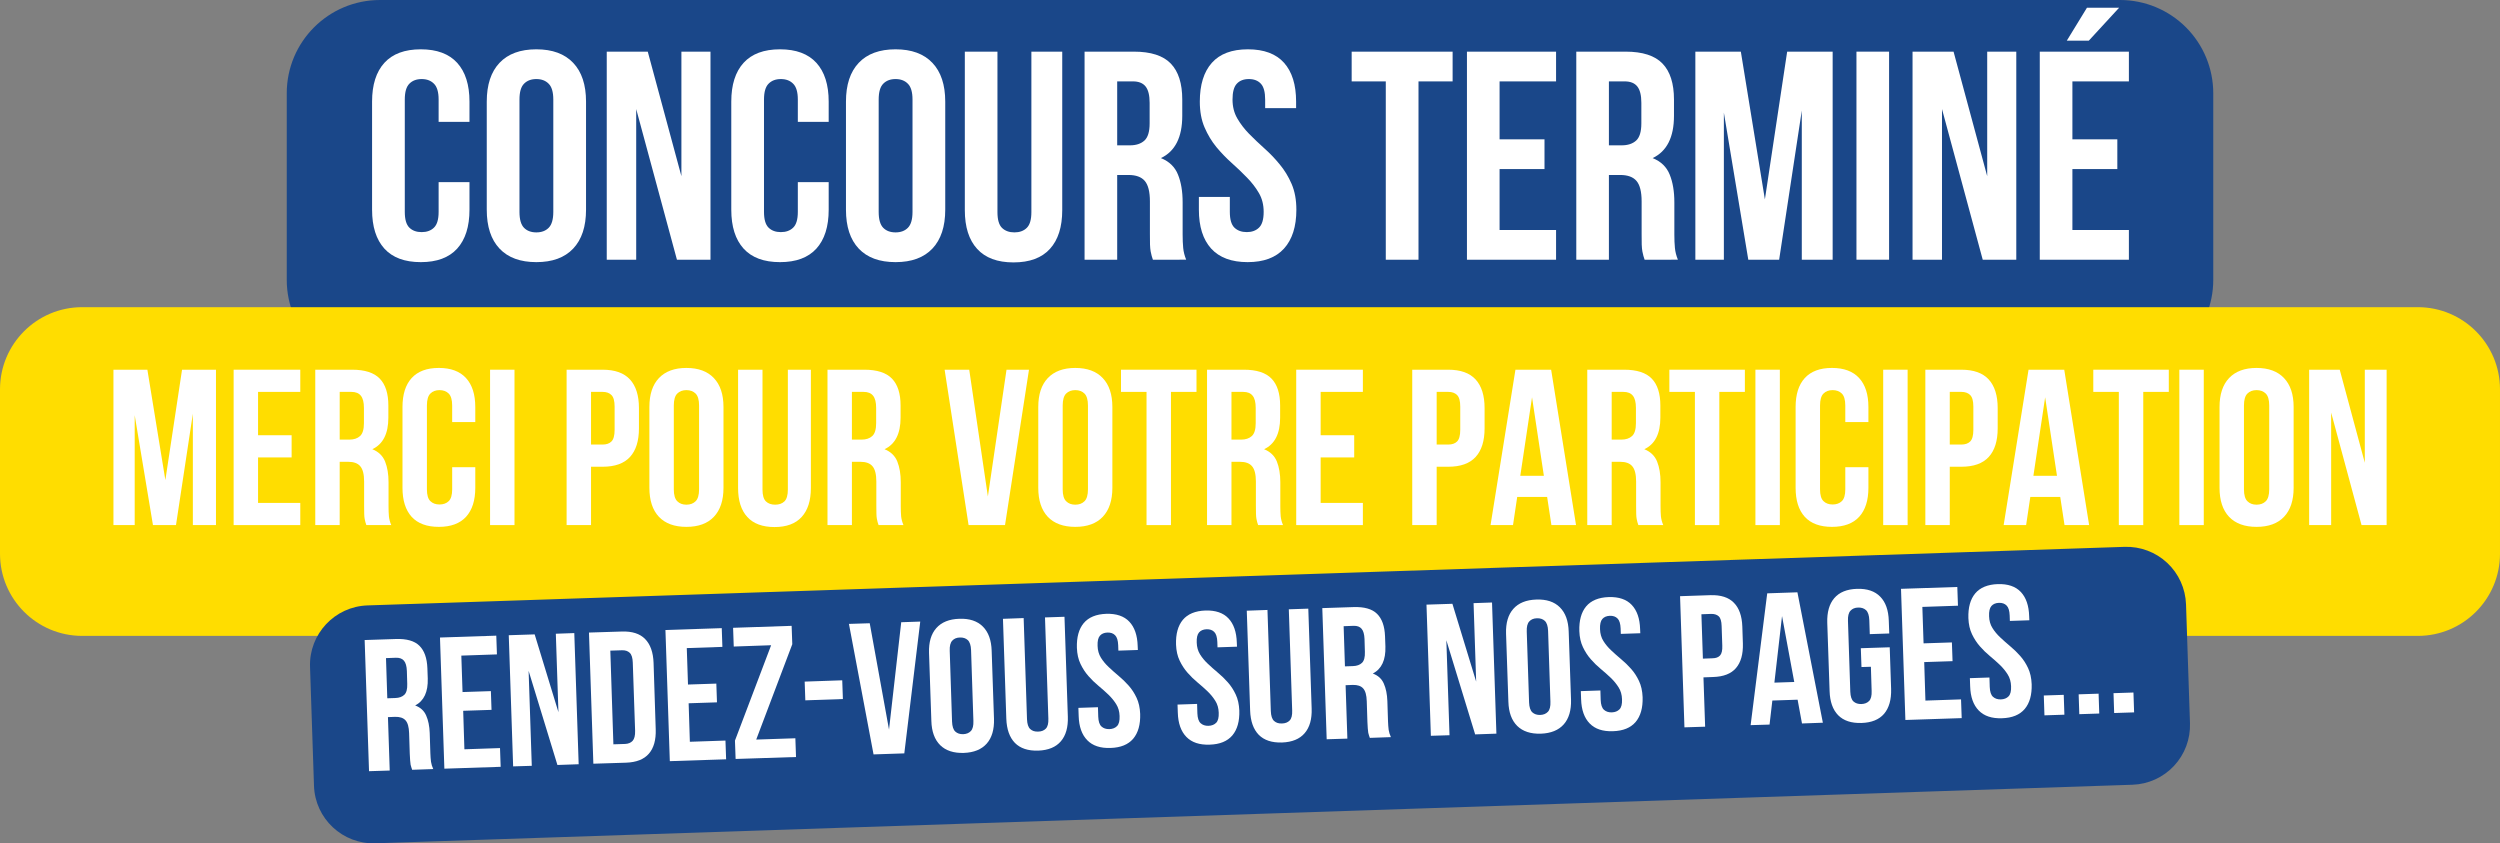 <?xml version="1.0" encoding="UTF-8" standalone="no"?>
<svg
   width="558.74"
   zoomAndPan="magnify"
   viewBox="0 0 419.055 141.361"
   height="188.482"
   preserveAspectRatio="xMidYMid"
   version="1.0"
   id="svg351"
   sodipodi:docname="SXM Festival 2025 - The End. - seb.svg"
   xml:space="preserve"
   xmlns:inkscape="http://www.inkscape.org/namespaces/inkscape"
   xmlns:sodipodi="http://sodipodi.sourceforge.net/DTD/sodipodi-0.dtd"
   xmlns="http://www.w3.org/2000/svg"
   xmlns:svg="http://www.w3.org/2000/svg"><rect x="0" y="0" width="419.055" height="141.361" fill="#808080" stroke="none"/><sodipodi:namedview
     id="namedview351"
     pagecolor="#ffffff"
     bordercolor="#666666"
     borderopacity="1.0"
     inkscape:showpageshadow="2"
     inkscape:pageopacity="0.0"
     inkscape:pagecheckerboard="0"
     inkscape:deskcolor="#d1d1d1" /><defs
     id="defs9" /><g
     id="g362"
     transform="translate(-78.75,450)"><path
       fill="#1a4789"
       d="m 142.453,-450 h 291.652 c 4.148,0 8.125,1.645 11.059,4.578 2.93,2.934 4.578,6.91 4.578,11.055 v 31.273 c 0,4.148 -1.648,8.125 -4.578,11.055 -2.934,2.934 -6.91,4.582 -11.059,4.582 H 142.453 c -8.637,0 -15.637,-7 -15.637,-15.637 v -31.273 c 0,-8.633 7,-15.633 15.637,-15.633 z m 0,0"
       fill-opacity="1"
       fill-rule="nonzero"
       id="path129-8" /><g
       fill="#ffffff"
       fill-opacity="1"
       id="g132-4"
       transform="translate(-223.812,-665.902)"><g
         transform="translate(363.382,259.434)"
         id="g131-82"><g
           id="g130-3"><path
             d="m 17.875,-13 v 4.625 c 0,2.824 -0.688,4.996 -2.062,6.516 -1.375,1.512 -3.406,2.266 -6.094,2.266 -2.699,0 -4.734,-0.754 -6.109,-2.266 -1.375,-1.52 -2.062,-3.691 -2.062,-6.516 V -26.5 c 0,-2.82 0.688,-4.988 2.062,-6.5 1.375,-1.508 3.41,-2.266 6.109,-2.266 2.688,0 4.719,0.758 6.094,2.266 1.375,1.512 2.062,3.68 2.062,6.5 v 3.391 h -5.172 v -3.734 c 0,-1.258 -0.262,-2.145 -0.781,-2.656 -0.512,-0.52 -1.199,-0.781 -2.062,-0.781 -0.867,0 -1.555,0.262 -2.062,0.781 -0.512,0.512 -0.766,1.398 -0.766,2.656 v 18.828 c 0,1.262 0.254,2.141 0.766,2.641 0.508,0.5 1.195,0.75 2.062,0.75 0.863,0 1.551,-0.25 2.062,-0.75 0.52,-0.5 0.781,-1.379 0.781,-2.641 V -13 Z m 0,0"
             id="path130-6" /></g></g></g><g
       fill="#ffffff"
       fill-opacity="1"
       id="g135-8"
       transform="translate(-223.812,-665.902)"><g
         transform="translate(382.606,259.434)"
         id="g134-1"><g
           id="g133-8"><path
             d="m 7.031,-8.016 c 0,1.262 0.254,2.152 0.766,2.672 0.508,0.512 1.195,0.766 2.062,0.766 0.863,0 1.551,-0.254 2.062,-0.766 0.52,-0.52 0.781,-1.41 0.781,-2.672 V -26.844 c 0,-1.258 -0.262,-2.145 -0.781,-2.656 -0.512,-0.52 -1.199,-0.781 -2.062,-0.781 -0.867,0 -1.555,0.262 -2.062,0.781 -0.512,0.512 -0.766,1.398 -0.766,2.656 z M 1.547,-26.5 c 0,-2.82 0.711,-4.988 2.141,-6.5 1.426,-1.508 3.484,-2.266 6.172,-2.266 2.688,0 4.742,0.758 6.172,2.266 1.438,1.512 2.156,3.68 2.156,6.5 v 18.125 c 0,2.824 -0.719,4.996 -2.156,6.516 -1.43,1.512 -3.484,2.266 -6.172,2.266 -2.688,0 -4.746,-0.754 -6.172,-2.266 C 2.258,-3.379 1.547,-5.551 1.547,-8.375 Z m 0,0"
             id="path132-4" /></g></g></g><g
       fill="#ffffff"
       fill-opacity="1"
       id="g138-5"
       transform="translate(-223.812,-665.902)"><g
         transform="translate(402.328,259.434)"
         id="g137-9"><g
           id="g136-2"><path
             d="M 6.875,-25.25 V 0 H 1.938 v -34.875 h 6.875 L 14.453,-14 v -20.875 h 4.875 V 0 h -5.625 z m 0,0"
             id="path135-4" /></g></g></g><g
       fill="#ffffff"
       fill-opacity="1"
       id="g141-9"
       transform="translate(-223.812,-665.902)"><g
         transform="translate(423.593,259.434)"
         id="g140-7"><g
           id="g139-5"><path
             d="m 17.875,-13 v 4.625 c 0,2.824 -0.688,4.996 -2.062,6.516 -1.375,1.512 -3.406,2.266 -6.094,2.266 -2.699,0 -4.734,-0.754 -6.109,-2.266 -1.375,-1.52 -2.062,-3.691 -2.062,-6.516 V -26.5 c 0,-2.82 0.688,-4.988 2.062,-6.5 1.375,-1.508 3.41,-2.266 6.109,-2.266 2.688,0 4.719,0.758 6.094,2.266 1.375,1.512 2.062,3.68 2.062,6.5 v 3.391 h -5.172 v -3.734 c 0,-1.258 -0.262,-2.145 -0.781,-2.656 -0.512,-0.52 -1.199,-0.781 -2.062,-0.781 -0.867,0 -1.555,0.262 -2.062,0.781 -0.512,0.512 -0.766,1.398 -0.766,2.656 v 18.828 c 0,1.262 0.254,2.141 0.766,2.641 0.508,0.5 1.195,0.75 2.062,0.75 0.863,0 1.551,-0.25 2.062,-0.75 0.52,-0.5 0.781,-1.379 0.781,-2.641 V -13 Z m 0,0"
             id="path138-0" /></g></g></g><g
       fill="#ffffff"
       fill-opacity="1"
       id="g144-0"
       transform="translate(-223.812,-665.902)"><g
         transform="translate(442.817,259.434)"
         id="g143-6"><g
           id="g142-8"><path
             d="m 7.031,-8.016 c 0,1.262 0.254,2.152 0.766,2.672 0.508,0.512 1.195,0.766 2.062,0.766 0.863,0 1.551,-0.254 2.062,-0.766 0.52,-0.52 0.781,-1.41 0.781,-2.672 V -26.844 c 0,-1.258 -0.262,-2.145 -0.781,-2.656 -0.512,-0.52 -1.199,-0.781 -2.062,-0.781 -0.867,0 -1.555,0.262 -2.062,0.781 -0.512,0.512 -0.766,1.398 -0.766,2.656 z M 1.547,-26.5 c 0,-2.82 0.711,-4.988 2.141,-6.5 1.426,-1.508 3.484,-2.266 6.172,-2.266 2.688,0 4.742,0.758 6.172,2.266 1.438,1.512 2.156,3.68 2.156,6.5 v 18.125 c 0,2.824 -0.719,4.996 -2.156,6.516 -1.43,1.512 -3.484,2.266 -6.172,2.266 -2.688,0 -4.746,-0.754 -6.172,-2.266 C 2.258,-3.379 1.547,-5.551 1.547,-8.375 Z m 0,0"
             id="path141-0" /></g></g></g><g
       fill="#ffffff"
       fill-opacity="1"
       id="g147-6"
       transform="translate(-223.812,-665.902)"><g
         transform="translate(462.538,259.434)"
         id="g146-5"><g
           id="g145-1"><path
             d="m 7.219,-34.875 v 26.906 c 0,1.262 0.254,2.141 0.766,2.641 0.52,0.5 1.211,0.75 2.078,0.75 0.863,0 1.551,-0.25 2.062,-0.75 0.52,-0.5 0.781,-1.379 0.781,-2.641 V -34.875 h 5.172 v 26.562 c 0,2.824 -0.688,4.992 -2.062,6.5 -1.375,1.512 -3.414,2.266 -6.109,2.266 -2.688,0 -4.719,-0.754 -6.094,-2.266 C 2.438,-3.32 1.75,-5.488 1.75,-8.312 V -34.875 Z m 0,0"
             id="path144-8" /></g></g></g><g
       fill="#ffffff"
       fill-opacity="1"
       id="g150-78"
       transform="translate(-223.812,-665.902)"><g
         transform="translate(482.359,259.434)"
         id="g149-3"><g
           id="g148-8"><path
             d="M 13.453,0 C 13.379,-0.227 13.312,-0.441 13.25,-0.641 13.188,-0.848 13.129,-1.098 13.078,-1.391 13.023,-1.691 12.988,-2.07 12.969,-2.531 12.957,-3 12.953,-3.582 12.953,-4.281 v -5.484 c 0,-1.625 -0.289,-2.77 -0.859,-3.438 -0.562,-0.664 -1.477,-1 -2.734,-1 H 7.469 V 0 H 2 v -34.875 h 8.266 c 2.852,0 4.914,0.668 6.188,2 1.281,1.324 1.922,3.336 1.922,6.031 v 2.734 c 0,3.586 -1.195,5.945 -3.578,7.078 1.395,0.562 2.348,1.484 2.859,2.766 0.52,1.273 0.781,2.824 0.781,4.656 v 5.375 c 0,0.867 0.031,1.621 0.094,2.266 0.062,0.648 0.227,1.305 0.5,1.969 z M 7.469,-29.891 v 10.719 h 2.141 c 1.031,0 1.836,-0.266 2.422,-0.797 0.582,-0.531 0.875,-1.492 0.875,-2.891 v -3.438 c 0,-1.258 -0.227,-2.172 -0.672,-2.734 -0.449,-0.57 -1.156,-0.859 -2.125,-0.859 z m 0,0"
             id="path147-9" /></g></g></g><g
       fill="#ffffff"
       fill-opacity="1"
       id="g153-9"
       transform="translate(-223.812,-665.902)"><g
         transform="translate(502.38,259.434)"
         id="g152-2"><g
           id="g151-52"><path
             d="m 1.297,-26.5 c 0,-2.82 0.672,-4.988 2.016,-6.5 1.344,-1.508 3.359,-2.266 6.047,-2.266 2.695,0 4.719,0.758 6.062,2.266 1.344,1.512 2.016,3.68 2.016,6.5 v 1.094 H 12.25 v -1.438 c 0,-1.258 -0.242,-2.145 -0.719,-2.656 -0.48,-0.52 -1.152,-0.781 -2.016,-0.781 -0.867,0 -1.539,0.262 -2.016,0.781 -0.48,0.512 -0.719,1.398 -0.719,2.656 0,1.188 0.266,2.242 0.797,3.156 0.531,0.918 1.191,1.781 1.984,2.594 0.801,0.812 1.656,1.625 2.562,2.438 0.914,0.812 1.77,1.703 2.562,2.672 0.801,0.961 1.469,2.055 2,3.281 0.531,1.23 0.797,2.672 0.797,4.328 0,2.824 -0.695,4.996 -2.078,6.516 C 14.031,-0.348 12,0.406 9.312,0.406 c -2.688,0 -4.727,-0.754 -6.109,-2.266 -1.375,-1.52 -2.062,-3.691 -2.062,-6.516 v -2.141 h 5.188 v 2.5 c 0,1.262 0.254,2.141 0.766,2.641 0.52,0.5 1.211,0.75 2.078,0.75 0.852,0 1.535,-0.25 2.047,-0.75 C 11.738,-5.875 12,-6.754 12,-8.016 c 0,-1.195 -0.266,-2.25 -0.797,-3.156 -0.531,-0.914 -1.199,-1.781 -2,-2.594 -0.793,-0.82 -1.648,-1.641 -2.562,-2.453 -0.906,-0.812 -1.762,-1.695 -2.562,-2.656 C 3.285,-19.844 2.625,-20.941 2.094,-22.172 1.562,-23.398 1.297,-24.844 1.297,-26.5 Z m 0,0"
             id="path150-1" /></g></g></g><g
       fill="#ffffff"
       fill-opacity="1"
       id="g159-9"
       transform="translate(-223.812,-665.902)"><g
         transform="translate(528.725,259.434)"
         id="g158-8"><g
           id="g157-2"><path
             d="m 0.406,-34.875 h 16.922 v 4.984 h -5.719 V 0 H 6.125 V -29.891 H 0.406 Z m 0,0"
             id="path156-7" /></g></g></g><g
       fill="#ffffff"
       fill-opacity="1"
       id="g162-51"
       transform="translate(-223.812,-665.902)"><g
         transform="translate(546.455,259.434)"
         id="g161-0"><g
           id="g160-2"><path
             d="M 7.469,-20.172 H 15 V -15.188 H 7.469 V -4.984 H 16.938 V 0 H 2 v -34.875 h 14.938 v 4.984 H 7.469 Z m 0,0"
             id="path159-1" /></g></g></g><g
       fill="#ffffff"
       fill-opacity="1"
       id="g165-9"
       transform="translate(-223.812,-665.902)"><g
         transform="translate(564.782,259.434)"
         id="g164-46"><g
           id="g163-0"><path
             d="M 13.453,0 C 13.379,-0.227 13.312,-0.441 13.25,-0.641 13.188,-0.848 13.129,-1.098 13.078,-1.391 13.023,-1.691 12.988,-2.07 12.969,-2.531 12.957,-3 12.953,-3.582 12.953,-4.281 v -5.484 c 0,-1.625 -0.289,-2.77 -0.859,-3.438 -0.562,-0.664 -1.477,-1 -2.734,-1 H 7.469 V 0 H 2 v -34.875 h 8.266 c 2.852,0 4.914,0.668 6.188,2 1.281,1.324 1.922,3.336 1.922,6.031 v 2.734 c 0,3.586 -1.195,5.945 -3.578,7.078 1.395,0.562 2.348,1.484 2.859,2.766 0.52,1.273 0.781,2.824 0.781,4.656 v 5.375 c 0,0.867 0.031,1.621 0.094,2.266 0.062,0.648 0.227,1.305 0.5,1.969 z M 7.469,-29.891 v 10.719 h 2.141 c 1.031,0 1.836,-0.266 2.422,-0.797 0.582,-0.531 0.875,-1.492 0.875,-2.891 v -3.438 c 0,-1.258 -0.227,-2.172 -0.672,-2.734 -0.449,-0.57 -1.156,-0.859 -2.125,-0.859 z m 0,0"
             id="path162-0" /></g></g></g><g
       fill="#ffffff"
       fill-opacity="1"
       id="g168-0"
       transform="translate(-223.812,-665.902)"><g
         transform="translate(584.802,259.434)"
         id="g167-2"><g
           id="g166-4"><path
             d="M 13.594,-10.109 17.328,-34.875 h 7.625 V 0 H 19.781 V -25 L 15.984,0 H 10.812 L 6.719,-24.656 V 0 H 1.938 v -34.875 h 7.625 z m 0,0"
             id="path165-4" /></g></g></g><g
       fill="#ffffff"
       fill-opacity="1"
       id="g171-3"
       transform="translate(-223.812,-665.902)"><g
         transform="translate(611.745,259.434)"
         id="g170-3"><g
           id="g169-6"><path
             d="M 2,-34.875 H 7.469 V 0 H 2 Z m 0,0"
             id="path168-5" /></g></g></g><g
       fill="#ffffff"
       fill-opacity="1"
       id="g174-5"
       transform="translate(-223.812,-665.902)"><g
         transform="translate(621.208,259.434)"
         id="g173-1"><g
           id="g172-9"><path
             d="M 6.875,-25.25 V 0 H 1.938 v -34.875 h 6.875 L 14.453,-14 v -20.875 h 4.875 V 0 h -5.625 z m 0,0"
             id="path171-7" /></g></g></g><g
       fill="#ffffff"
       fill-opacity="1"
       id="g177-23"
       transform="translate(-223.812,-665.902)"><g
         transform="translate(642.473,259.434)"
         id="g176-18"><g
           id="g175-8"><path
             d="M 7.469,-20.172 H 15 V -15.188 H 7.469 V -4.984 H 16.938 V 0 H 2 v -34.875 h 14.938 v 4.984 H 7.469 Z m 7.828,-22.062 -5.078,5.516 h -3.688 l 3.375,-5.516 z m 0,0"
             id="path174-1" /></g></g></g><path
       fill="#ffdd00"
       d="m 92.527,-398.512 h 391.504 c 7.605,0 13.773,6.168 13.773,13.777 v 27.551 c 0,7.605 -6.168,13.773 -13.773,13.773 H 92.527 c -7.609,0 -13.777,-6.168 -13.777,-13.773 v -27.551 c 0,-7.609 6.168,-13.777 13.777,-13.777 z m 0,0"
       fill-opacity="1"
       fill-rule="nonzero"
       id="path177-4" /><g
       fill="#ffffff"
       fill-opacity="1"
       id="g180-5"
       transform="translate(-223.812,-665.902)"><g
         transform="translate(320.124,303.919)"
         id="g179-33"><g
           id="g178-8"><path
             d="m 10.156,-7.547 2.797,-18.5 h 5.688 V 0 h -3.875 V -18.672 L 11.938,0 H 8.078 l -3.062,-18.422 V 0 h -3.562 v -26.047 h 5.688 z m 0,0"
             id="path178-3" /></g></g></g><g
       fill="#ffffff"
       fill-opacity="1"
       id="g183-9"
       transform="translate(-223.812,-665.902)"><g
         transform="translate(340.24,303.919)"
         id="g182-1"><g
           id="g181-2"><path
             d="m 5.578,-15.062 h 5.625 v 3.719 h -5.625 v 7.625 H 12.656 V 0 H 1.484 V -26.047 H 12.656 v 3.719 H 5.578 Z m 0,0"
             id="path180-7" /></g></g></g><g
       fill="#ffffff"
       fill-opacity="1"
       id="g186-1"
       transform="translate(-223.812,-665.902)"><g
         transform="translate(353.924,303.919)"
         id="g185-8"><g
           id="g184-6"><path
             d="M 10.047,0 C 9.992,-0.176 9.941,-0.336 9.891,-0.484 9.848,-0.629 9.805,-0.812 9.766,-1.031 9.723,-1.258 9.695,-1.547 9.688,-1.891 9.676,-2.242 9.672,-2.68 9.672,-3.203 v -4.094 c 0,-1.207 -0.215,-2.062 -0.641,-2.562 -0.418,-0.5 -1.094,-0.75 -2.031,-0.75 H 5.578 V 0 H 1.484 V -26.047 H 7.656 c 2.133,0 3.68,0.5 4.641,1.5 0.957,0.992 1.438,2.492 1.438,4.5 V -18 c 0,2.68 -0.898,4.438 -2.688,5.281 1.039,0.418 1.754,1.105 2.141,2.062 0.383,0.961 0.578,2.117 0.578,3.469 v 4.031 c 0,0.648 0.02,1.211 0.062,1.688 C 13.879,-0.988 14.008,-0.5 14.219,0 Z m -4.469,-22.328 v 8 H 7.188 c 0.758,0 1.359,-0.195 1.797,-0.594 0.438,-0.395 0.656,-1.113 0.656,-2.156 v -2.562 c 0,-0.945 -0.172,-1.629 -0.516,-2.047 -0.336,-0.426 -0.859,-0.641 -1.578,-0.641 z m 0,0"
             id="path183-8" /></g></g></g><g
       fill="#ffffff"
       fill-opacity="1"
       id="g189-4"
       transform="translate(-223.812,-665.902)"><g
         transform="translate(368.872,303.919)"
         id="g188-1"><g
           id="g187-0"><path
             d="M 13.359,-9.703 V -6.25 c 0,2.105 -0.516,3.727 -1.547,4.859 -1.031,1.125 -2.555,1.688 -4.562,1.688 -2.012,0 -3.531,-0.562 -4.562,-1.688 C 1.664,-2.523 1.156,-4.145 1.156,-6.25 v -13.547 c 0,-2.102 0.508,-3.719 1.531,-4.844 1.031,-1.133 2.551,-1.703 4.562,-1.703 2.008,0 3.531,0.57 4.562,1.703 1.031,1.125 1.547,2.742 1.547,4.844 v 2.531 h -3.875 v -2.781 c 0,-0.945 -0.195,-1.613 -0.578,-2 C 8.52,-22.43 8.004,-22.625 7.359,-22.625 c -0.637,0 -1.148,0.195 -1.531,0.578 -0.387,0.387 -0.578,1.055 -0.578,2 v 14.062 c 0,0.938 0.191,1.594 0.578,1.969 0.383,0.375 0.895,0.562 1.531,0.562 0.645,0 1.16,-0.188 1.547,-0.562 0.383,-0.375 0.578,-1.031 0.578,-1.969 v -3.719 z m 0,0"
             id="path186-6" /></g></g></g><g
       fill="#ffffff"
       fill-opacity="1"
       id="g192-5"
       transform="translate(-223.812,-665.902)"><g
         transform="translate(383.225,303.919)"
         id="g191-7"><g
           id="g190-3"><path
             d="m 1.484,-26.047 h 4.094 V 0 h -4.094 z m 0,0"
             id="path189-9" /></g></g></g><g
       fill="#ffffff"
       fill-opacity="1"
       id="g198-3"
       transform="translate(-223.812,-665.902)"><g
         transform="translate(396.054,303.919)"
         id="g197-11"><g
           id="g196-8"><path
             d="m 7.516,-26.047 c 2.062,0 3.594,0.547 4.594,1.641 1,1.094 1.5,2.695 1.5,4.797 v 3.391 c 0,2.105 -0.5,3.703 -1.5,4.797 -1,1.094 -2.531,1.641 -4.594,1.641 h -1.938 V 0 h -4.094 v -26.047 z m -1.938,3.719 V -13.5 h 1.938 c 0.645,0 1.141,-0.172 1.484,-0.516 0.352,-0.352 0.531,-1 0.531,-1.938 v -3.906 c 0,-0.945 -0.18,-1.594 -0.531,-1.938 -0.344,-0.352 -0.84,-0.531 -1.484,-0.531 z m 0,0"
             id="path195-2" /></g></g></g><g
       fill="#ffffff"
       fill-opacity="1"
       id="g201-9"
       transform="translate(-223.812,-665.902)"><g
         transform="translate(410.258,303.919)"
         id="g200-9"><g
           id="g199-6"><path
             d="m 5.25,-5.984 c 0,0.938 0.191,1.602 0.578,1.984 0.383,0.387 0.895,0.578 1.531,0.578 0.645,0 1.16,-0.191 1.547,-0.578 0.383,-0.383 0.578,-1.047 0.578,-1.984 v -14.062 c 0,-0.945 -0.195,-1.613 -0.578,-2 C 8.52,-22.43 8.004,-22.625 7.359,-22.625 c -0.637,0 -1.148,0.195 -1.531,0.578 -0.387,0.387 -0.578,1.055 -0.578,2 z m -4.094,-13.812 c 0,-2.102 0.531,-3.719 1.594,-4.844 1.07,-1.133 2.609,-1.703 4.609,-1.703 2.008,0 3.547,0.57 4.609,1.703 1.07,1.125 1.609,2.742 1.609,4.844 V -6.25 c 0,2.105 -0.539,3.727 -1.609,4.859 -1.062,1.125 -2.602,1.688 -4.609,1.688 -2,0 -3.539,-0.562 -4.609,-1.688 C 1.688,-2.523 1.156,-4.145 1.156,-6.25 Z m 0,0"
             id="path198-2" /></g></g></g><g
       fill="#ffffff"
       fill-opacity="1"
       id="g204-6"
       transform="translate(-223.812,-665.902)"><g
         transform="translate(424.983,303.919)"
         id="g203-5"><g
           id="g202-3"><path
             d="m 5.391,-26.047 v 20.094 c 0,0.949 0.191,1.609 0.578,1.984 0.383,0.367 0.898,0.547 1.547,0.547 0.645,0 1.16,-0.18 1.547,-0.547 0.383,-0.375 0.578,-1.035 0.578,-1.984 v -20.094 H 13.5 V -6.219 c 0,2.117 -0.516,3.734 -1.547,4.859 -1.023,1.125 -2.539,1.688 -4.547,1.688 -2.012,0 -3.531,-0.562 -4.562,-1.688 -1.031,-1.125 -1.547,-2.742 -1.547,-4.859 v -19.828 z m 0,0"
             id="path201-8" /></g></g></g><g
       fill="#ffffff"
       fill-opacity="1"
       id="g207-1"
       transform="translate(-223.812,-665.902)"><g
         transform="translate(439.783,303.919)"
         id="g206-5"><g
           id="g205-7"><path
             d="M 10.047,0 C 9.992,-0.176 9.941,-0.336 9.891,-0.484 9.848,-0.629 9.805,-0.812 9.766,-1.031 9.723,-1.258 9.695,-1.547 9.688,-1.891 9.676,-2.242 9.672,-2.68 9.672,-3.203 v -4.094 c 0,-1.207 -0.215,-2.062 -0.641,-2.562 -0.418,-0.5 -1.094,-0.75 -2.031,-0.75 H 5.578 V 0 H 1.484 V -26.047 H 7.656 c 2.133,0 3.68,0.5 4.641,1.5 0.957,0.992 1.438,2.492 1.438,4.5 V -18 c 0,2.68 -0.898,4.438 -2.688,5.281 1.039,0.418 1.754,1.105 2.141,2.062 0.383,0.961 0.578,2.117 0.578,3.469 v 4.031 c 0,0.648 0.02,1.211 0.062,1.688 C 13.879,-0.988 14.008,-0.5 14.219,0 Z m -4.469,-22.328 v 8 H 7.188 c 0.758,0 1.359,-0.195 1.797,-0.594 0.438,-0.395 0.656,-1.113 0.656,-2.156 v -2.562 c 0,-0.945 -0.172,-1.629 -0.516,-2.047 -0.336,-0.426 -0.859,-0.641 -1.578,-0.641 z m 0,0"
             id="path204-6" /></g></g></g><g
       fill="#ffffff"
       fill-opacity="1"
       id="g213-2"
       transform="translate(-223.812,-665.902)"><g
         transform="translate(460.495,303.919)"
         id="g212-1"><g
           id="g211-6"><path
             d="m 7.656,-4.797 3.125,-21.25 h 3.766 L 10.531,0 H 4.422 L 0.406,-26.047 h 4.125 z m 0,0"
             id="path210-7" /></g></g></g><g
       fill="#ffffff"
       fill-opacity="1"
       id="g216-1"
       transform="translate(-223.812,-665.902)"><g
         transform="translate(475.443,303.919)"
         id="g215-7"><g
           id="g214-8"><path
             d="m 5.25,-5.984 c 0,0.938 0.191,1.602 0.578,1.984 0.383,0.387 0.895,0.578 1.531,0.578 0.645,0 1.16,-0.191 1.547,-0.578 0.383,-0.383 0.578,-1.047 0.578,-1.984 v -14.062 c 0,-0.945 -0.195,-1.613 -0.578,-2 C 8.52,-22.43 8.004,-22.625 7.359,-22.625 c -0.637,0 -1.148,0.195 -1.531,0.578 -0.387,0.387 -0.578,1.055 -0.578,2 z m -4.094,-13.812 c 0,-2.102 0.531,-3.719 1.594,-4.844 1.07,-1.133 2.609,-1.703 4.609,-1.703 2.008,0 3.547,0.57 4.609,1.703 1.07,1.125 1.609,2.742 1.609,4.844 V -6.25 c 0,2.105 -0.539,3.727 -1.609,4.859 -1.062,1.125 -2.602,1.688 -4.609,1.688 -2,0 -3.539,-0.562 -4.609,-1.688 C 1.688,-2.523 1.156,-4.145 1.156,-6.25 Z m 0,0"
             id="path213-1" /></g></g></g><g
       fill="#ffffff"
       fill-opacity="1"
       id="g219-2"
       transform="translate(-223.812,-665.902)"><g
         transform="translate(490.168,303.919)"
         id="g218-3"><g
           id="g217-8"><path
             d="m 0.297,-26.047 h 12.656 v 3.719 H 8.672 V 0 h -4.094 v -22.328 h -4.281 z m 0,0"
             id="path216-7" /></g></g></g><g
       fill="#ffffff"
       fill-opacity="1"
       id="g222-5"
       transform="translate(-223.812,-665.902)"><g
         transform="translate(503.405,303.919)"
         id="g221-2"><g
           id="g220-0"><path
             d="M 10.047,0 C 9.992,-0.176 9.941,-0.336 9.891,-0.484 9.848,-0.629 9.805,-0.812 9.766,-1.031 9.723,-1.258 9.695,-1.547 9.688,-1.891 9.676,-2.242 9.672,-2.68 9.672,-3.203 v -4.094 c 0,-1.207 -0.215,-2.062 -0.641,-2.562 -0.418,-0.5 -1.094,-0.75 -2.031,-0.75 H 5.578 V 0 H 1.484 V -26.047 H 7.656 c 2.133,0 3.68,0.5 4.641,1.5 0.957,0.992 1.438,2.492 1.438,4.5 V -18 c 0,2.68 -0.898,4.438 -2.688,5.281 1.039,0.418 1.754,1.105 2.141,2.062 0.383,0.961 0.578,2.117 0.578,3.469 v 4.031 c 0,0.648 0.02,1.211 0.062,1.688 C 13.879,-0.988 14.008,-0.5 14.219,0 Z m -4.469,-22.328 v 8 H 7.188 c 0.758,0 1.359,-0.195 1.797,-0.594 0.438,-0.395 0.656,-1.113 0.656,-2.156 v -2.562 c 0,-0.945 -0.172,-1.629 -0.516,-2.047 -0.336,-0.426 -0.859,-0.641 -1.578,-0.641 z m 0,0"
             id="path219-2" /></g></g></g><g
       fill="#ffffff"
       fill-opacity="1"
       id="g225-4"
       transform="translate(-223.812,-665.902)"><g
         transform="translate(518.353,303.919)"
         id="g224-3"><g
           id="g223-2"><path
             d="m 5.578,-15.062 h 5.625 v 3.719 h -5.625 v 7.625 H 12.656 V 0 H 1.484 V -26.047 H 12.656 v 3.719 H 5.578 Z m 0,0"
             id="path222-0" /></g></g></g><g
       fill="#ffffff"
       fill-opacity="1"
       id="g231-82"
       transform="translate(-223.812,-665.902)"><g
         transform="translate(537.801,303.919)"
         id="g230-37"><g
           id="g229-63"><path
             d="m 7.516,-26.047 c 2.062,0 3.594,0.547 4.594,1.641 1,1.094 1.5,2.695 1.5,4.797 v 3.391 c 0,2.105 -0.5,3.703 -1.5,4.797 -1,1.094 -2.531,1.641 -4.594,1.641 h -1.938 V 0 h -4.094 v -26.047 z m -1.938,3.719 V -13.5 h 1.938 c 0.645,0 1.141,-0.172 1.484,-0.516 0.352,-0.352 0.531,-1 0.531,-1.938 v -3.906 c 0,-0.945 -0.18,-1.594 -0.531,-1.938 -0.344,-0.352 -0.84,-0.531 -1.484,-0.531 z m 0,0"
             id="path228-6" /></g></g></g><g
       fill="#ffffff"
       fill-opacity="1"
       id="g234-6"
       transform="translate(-223.812,-665.902)"><g
         transform="translate(552.005,303.919)"
         id="g233-9"><g
           id="g232-8"><path
             d="m 14.734,0 h -4.125 L 9.891,-4.719 H 4.875 L 4.172,0 H 0.406 L 4.578,-26.047 H 10.562 Z M 5.391,-8.266 H 9.344 l -1.984,-13.156 z m 0,0"
             id="path231-2" /></g></g></g><g
       fill="#ffffff"
       fill-opacity="1"
       id="g237-2"
       transform="translate(-223.812,-665.902)"><g
         transform="translate(567.139,303.919)"
         id="g236-74"><g
           id="g235-1"><path
             d="M 10.047,0 C 9.992,-0.176 9.941,-0.336 9.891,-0.484 9.848,-0.629 9.805,-0.812 9.766,-1.031 9.723,-1.258 9.695,-1.547 9.688,-1.891 9.676,-2.242 9.672,-2.68 9.672,-3.203 v -4.094 c 0,-1.207 -0.215,-2.062 -0.641,-2.562 -0.418,-0.5 -1.094,-0.75 -2.031,-0.75 H 5.578 V 0 H 1.484 V -26.047 H 7.656 c 2.133,0 3.68,0.5 4.641,1.5 0.957,0.992 1.438,2.492 1.438,4.5 V -18 c 0,2.68 -0.898,4.438 -2.688,5.281 1.039,0.418 1.754,1.105 2.141,2.062 0.383,0.961 0.578,2.117 0.578,3.469 v 4.031 c 0,0.648 0.02,1.211 0.062,1.688 C 13.879,-0.988 14.008,-0.5 14.219,0 Z m -4.469,-22.328 v 8 H 7.188 c 0.758,0 1.359,-0.195 1.797,-0.594 0.438,-0.395 0.656,-1.113 0.656,-2.156 v -2.562 c 0,-0.945 -0.172,-1.629 -0.516,-2.047 -0.336,-0.426 -0.859,-0.641 -1.578,-0.641 z m 0,0"
             id="path234-6" /></g></g></g><g
       fill="#ffffff"
       fill-opacity="1"
       id="g240-4"
       transform="translate(-223.812,-665.902)"><g
         transform="translate(582.087,303.919)"
         id="g239-1"><g
           id="g238-2"><path
             d="m 0.297,-26.047 h 12.656 v 3.719 H 8.672 V 0 h -4.094 v -22.328 h -4.281 z m 0,0"
             id="path237-0" /></g></g></g><g
       fill="#ffffff"
       fill-opacity="1"
       id="g243-0"
       transform="translate(-223.812,-665.902)"><g
         transform="translate(595.325,303.919)"
         id="g242-6"><g
           id="g241-3"><path
             d="m 1.484,-26.047 h 4.094 V 0 h -4.094 z m 0,0"
             id="path240-0" /></g></g></g><g
       fill="#ffffff"
       fill-opacity="1"
       id="g246-74"
       transform="translate(-223.812,-665.902)"><g
         transform="translate(602.39,303.919)"
         id="g245-3"><g
           id="g244-8"><path
             d="M 13.359,-9.703 V -6.25 c 0,2.105 -0.516,3.727 -1.547,4.859 -1.031,1.125 -2.555,1.688 -4.562,1.688 -2.012,0 -3.531,-0.562 -4.562,-1.688 C 1.664,-2.523 1.156,-4.145 1.156,-6.25 v -13.547 c 0,-2.102 0.508,-3.719 1.531,-4.844 1.031,-1.133 2.551,-1.703 4.562,-1.703 2.008,0 3.531,0.57 4.562,1.703 1.031,1.125 1.547,2.742 1.547,4.844 v 2.531 h -3.875 v -2.781 c 0,-0.945 -0.195,-1.613 -0.578,-2 C 8.52,-22.43 8.004,-22.625 7.359,-22.625 c -0.637,0 -1.148,0.195 -1.531,0.578 -0.387,0.387 -0.578,1.055 -0.578,2 v 14.062 c 0,0.938 0.191,1.594 0.578,1.969 0.383,0.375 0.895,0.562 1.531,0.562 0.645,0 1.16,-0.188 1.547,-0.562 0.383,-0.375 0.578,-1.031 0.578,-1.969 v -3.719 z m 0,0"
             id="path243-4" /></g></g></g><g
       fill="#ffffff"
       fill-opacity="1"
       id="g249-5"
       transform="translate(-223.812,-665.902)"><g
         transform="translate(616.743,303.919)"
         id="g248-2"><g
           id="g247-06"><path
             d="m 1.484,-26.047 h 4.094 V 0 h -4.094 z m 0,0"
             id="path246-9" /></g></g></g><g
       fill="#ffffff"
       fill-opacity="1"
       id="g252-6"
       transform="translate(-223.812,-665.902)"><g
         transform="translate(623.808,303.919)"
         id="g251-2"><g
           id="g250-1"><path
             d="m 7.516,-26.047 c 2.062,0 3.594,0.547 4.594,1.641 1,1.094 1.5,2.695 1.5,4.797 v 3.391 c 0,2.105 -0.5,3.703 -1.5,4.797 -1,1.094 -2.531,1.641 -4.594,1.641 h -1.938 V 0 h -4.094 v -26.047 z m -1.938,3.719 V -13.5 h 1.938 c 0.645,0 1.141,-0.172 1.484,-0.516 0.352,-0.352 0.531,-1 0.531,-1.938 v -3.906 c 0,-0.945 -0.18,-1.594 -0.531,-1.938 -0.344,-0.352 -0.84,-0.531 -1.484,-0.531 z m 0,0"
             id="path249-7" /></g></g></g><g
       fill="#ffffff"
       fill-opacity="1"
       id="g255-3"
       transform="translate(-223.812,-665.902)"><g
         transform="translate(638.013,303.919)"
         id="g254-2"><g
           id="g253-5"><path
             d="m 14.734,0 h -4.125 L 9.891,-4.719 H 4.875 L 4.172,0 H 0.406 L 4.578,-26.047 H 10.562 Z M 5.391,-8.266 H 9.344 l -1.984,-13.156 z m 0,0"
             id="path252-0" /></g></g></g><g
       fill="#ffffff"
       fill-opacity="1"
       id="g258-4"
       transform="translate(-223.812,-665.902)"><g
         transform="translate(653.147,303.919)"
         id="g257-8"><g
           id="g256-8"><path
             d="m 0.297,-26.047 h 12.656 v 3.719 H 8.672 V 0 h -4.094 v -22.328 h -4.281 z m 0,0"
             id="path255-9" /></g></g></g><g
       fill="#ffffff"
       fill-opacity="1"
       id="g261-8"
       transform="translate(-223.812,-665.902)"><g
         transform="translate(666.384,303.919)"
         id="g260-8"><g
           id="g259-6"><path
             d="m 1.484,-26.047 h 4.094 V 0 h -4.094 z m 0,0"
             id="path258-5" /></g></g></g><g
       fill="#ffffff"
       fill-opacity="1"
       id="g264-4"
       transform="translate(-223.812,-665.902)"><g
         transform="translate(673.449,303.919)"
         id="g263-7"><g
           id="g262-0"><path
             d="m 5.25,-5.984 c 0,0.938 0.191,1.602 0.578,1.984 0.383,0.387 0.895,0.578 1.531,0.578 0.645,0 1.16,-0.191 1.547,-0.578 0.383,-0.383 0.578,-1.047 0.578,-1.984 v -14.062 c 0,-0.945 -0.195,-1.613 -0.578,-2 C 8.52,-22.43 8.004,-22.625 7.359,-22.625 c -0.637,0 -1.148,0.195 -1.531,0.578 -0.387,0.387 -0.578,1.055 -0.578,2 z m -4.094,-13.812 c 0,-2.102 0.531,-3.719 1.594,-4.844 1.07,-1.133 2.609,-1.703 4.609,-1.703 2.008,0 3.547,0.57 4.609,1.703 1.07,1.125 1.609,2.742 1.609,4.844 V -6.25 c 0,2.105 -0.539,3.727 -1.609,4.859 -1.062,1.125 -2.602,1.688 -4.609,1.688 -2,0 -3.539,-0.562 -4.609,-1.688 C 1.688,-2.523 1.156,-4.145 1.156,-6.25 Z m 0,0"
             id="path261-1" /></g></g></g><g
       fill="#ffffff"
       fill-opacity="1"
       id="g267-4"
       transform="translate(-223.812,-665.902)"><g
         transform="translate(688.174,303.919)"
         id="g266-4"><g
           id="g265-5"><path
             d="M 5.141,-18.859 V 0 h -3.688 v -26.047 h 5.125 l 4.203,15.594 v -15.594 H 14.438 V 0 h -4.203 z m 0,0"
             id="path264-6" /></g></g></g><path
       fill="#1a4789"
       d="m 140.355,-348.52 294.52,-9.816 c 2.645,-0.086 5.215,0.879 7.145,2.684 1.934,1.809 3.066,4.309 3.156,6.953 l 0.664,19.938 c 0.09,2.645 -0.879,5.215 -2.684,7.145 -1.809,1.934 -4.309,3.066 -6.953,3.156 l -294.516,9.816 c -5.508,0.184 -10.121,-4.129 -10.305,-9.637 l -0.664,-19.938 c -0.184,-5.504 4.133,-10.117 9.637,-10.301 z m 0,0"
       fill-opacity="1"
       fill-rule="nonzero"
       id="path267-1" /><g
       fill="#ffffff"
       fill-opacity="1"
       id="g270-7"
       transform="translate(-223.812,-665.902)"><g
         transform="translate(363.169,345.217)"
         id="g269-1"><g
           id="g268-84"><path
             d="M 8.484,-0.281 C 8.441,-0.426 8.395,-0.562 8.344,-0.688 8.301,-0.812 8.258,-0.961 8.219,-1.141 8.188,-1.328 8.16,-1.566 8.141,-1.859 8.117,-2.16 8.098,-2.531 8.078,-2.969 L 7.969,-6.422 c -0.031,-1.031 -0.234,-1.75 -0.609,-2.156 -0.367,-0.406 -0.949,-0.598 -1.75,-0.578 L 4.422,-9.109 4.719,-0.156 1.25,-0.047 0.516,-22.031 l 5.219,-0.172 c 1.812,-0.062 3.129,0.312 3.953,1.125 0.832,0.812 1.281,2.07 1.344,3.766 l 0.062,1.719 c 0.07,2.25 -0.633,3.762 -2.109,4.531 0.883,0.324 1.5,0.887 1.844,1.688 0.352,0.793 0.551,1.766 0.594,2.922 L 11.531,-3.062 c 0.02,0.543 0.055,1.023 0.109,1.438 0.062,0.406 0.188,0.812 0.375,1.219 z M 4.094,-19 4.312,-12.266 5.656,-12.312 C 6.312,-12.332 6.816,-12.516 7.172,-12.859 7.523,-13.203 7.688,-13.812 7.656,-14.688 l -0.062,-2.156 C 7.562,-17.645 7.398,-18.219 7.109,-18.562 6.816,-18.914 6.363,-19.082 5.75,-19.062 Z m 0,0"
             id="path268-5" /></g></g></g><g
       fill="#ffffff"
       fill-opacity="1"
       id="g273-4"
       transform="translate(-223.812,-665.902)"><g
         transform="translate(375.797,344.796)"
         id="g272-2"><g
           id="g271-1"><path
             d="m 4.297,-12.891 4.75,-0.156 L 9.156,-9.906 4.406,-9.75 4.609,-3.297 10.578,-3.5 10.688,-0.359 1.25,-0.047 0.516,-22.031 l 9.438,-0.312 0.109,3.141 L 4.094,-19 Z m 0,0"
             id="path270-4" /></g></g></g><g
       fill="#ffffff"
       fill-opacity="1"
       id="g276-3"
       transform="translate(-223.812,-665.902)"><g
         transform="translate(387.357,344.41)"
         id="g275-9"><g
           id="g274-4"><path
             d="m 3.812,-16.062 0.531,15.922 -3.125,0.094 L 0.484,-22.031 4.828,-22.172 8.812,-9.125 8.375,-22.281 l 3.094,-0.109 0.734,21.984 -3.562,0.125 z m 0,0"
             id="path273-1" /></g></g></g><g
       fill="#ffffff"
       fill-opacity="1"
       id="g279-9"
       transform="translate(-223.812,-665.902)"><g
         transform="translate(400.771,343.963)"
         id="g278-2"><g
           id="g277-8"><path
             d="M 0.516,-22.031 6,-22.203 c 1.738,-0.062 3.047,0.355 3.922,1.25 0.883,0.898 1.359,2.234 1.422,4.016 l 0.359,11.109 c 0.062,1.781 -0.32,3.148 -1.141,4.094 C 9.75,-0.785 8.473,-0.281 6.734,-0.219 L 1.25,-0.047 Z M 4.094,-19 4.609,-3.297 6.562,-3.359 C 7.102,-3.379 7.523,-3.551 7.828,-3.875 8.129,-4.207 8.27,-4.77 8.25,-5.562 L 7.859,-16.984 C 7.836,-17.785 7.664,-18.336 7.344,-18.641 7.02,-18.941 6.586,-19.082 6.047,-19.062 Z m 0,0"
             id="path276-0" /></g></g></g><g
       fill="#ffffff"
       fill-opacity="1"
       id="g282-08"
       transform="translate(-223.812,-665.902)"><g
         transform="translate(413.588,343.536)"
         id="g281-8"><g
           id="g280-4"><path
             d="m 4.297,-12.891 4.75,-0.156 L 9.156,-9.906 4.406,-9.75 4.609,-3.297 10.578,-3.5 10.688,-0.359 1.25,-0.047 0.516,-22.031 l 9.438,-0.312 0.109,3.141 L 4.094,-19 Z m 0,0"
             id="path279-3" /></g></g></g><g
       fill="#ffffff"
       fill-opacity="1"
       id="g285-5"
       transform="translate(-223.812,-665.902)"><g
         transform="translate(425.148,343.151)"
         id="g284-9"><g
           id="g283-6"><path
             d="M 10.109,-22.344 10.219,-19.266 4.172,-3.281 10.734,-3.5 10.844,-0.359 0.719,-0.031 0.609,-3.109 6.672,-19.094 0.406,-18.875 0.297,-22.016 Z m 0,0"
             id="path282-2" /></g></g></g><g
       fill="#ffffff"
       fill-opacity="1"
       id="g288-2"
       transform="translate(-223.812,-665.902)"><g
         transform="translate(436.771,342.763)"
         id="g287-0"><g
           id="g286-53"><path
             d="M 0.672,-12.609 6.969,-12.828 7.078,-9.688 0.781,-9.469 Z m 0,0"
             id="path285-2" /></g></g></g><g
       fill="#ffffff"
       fill-opacity="1"
       id="g291-9"
       transform="translate(-223.812,-665.902)"><g
         transform="translate(445.253,342.481)"
         id="g290-5"><g
           id="g289-68"><path
             d="m 6.328,-4.281 2.047,-18 3.188,-0.109 L 8.891,-0.297 3.734,-0.125 -0.391,-22 3.094,-22.109 Z m 0,0"
             id="path288-18" /></g></g></g><g
       fill="#ffffff"
       fill-opacity="1"
       id="g294-2"
       transform="translate(-223.812,-665.902)"><g
         transform="translate(457.881,342.06)"
         id="g293-3"><g
           id="g292-8"><path
             d="m 4.266,-5.203 c 0.031,0.805 0.211,1.359 0.547,1.672 0.332,0.305 0.77,0.449 1.312,0.438 C 6.676,-3.113 7.109,-3.289 7.422,-3.625 7.734,-3.957 7.875,-4.523 7.844,-5.328 L 7.453,-17.188 c -0.031,-0.801 -0.215,-1.359 -0.547,-1.672 -0.336,-0.312 -0.777,-0.457 -1.328,-0.438 -0.543,0.012 -0.969,0.188 -1.281,0.531 -0.312,0.336 -0.453,0.902 -0.422,1.703 z M 0.406,-16.734 c -0.055,-1.781 0.352,-3.16 1.219,-4.141 0.875,-0.988 2.16,-1.508 3.859,-1.562 1.695,-0.062 3.008,0.371 3.938,1.297 0.938,0.93 1.43,2.281 1.484,4.062 l 0.391,11.422 c 0.051,1.781 -0.355,3.164 -1.219,4.141 -0.867,0.98 -2.148,1.5 -3.844,1.562 C 4.535,0.098 3.219,-0.332 2.281,-1.25 1.344,-2.176 0.848,-3.531 0.797,-5.312 Z m 0,0"
             id="path291-0" /></g></g></g><g
       fill="#ffffff"
       fill-opacity="1"
       id="g297-5"
       transform="translate(-223.812,-665.902)"><g
         transform="translate(470.321,341.645)"
         id="g296-12"><g
           id="g295-3"><path
             d="m 3.828,-22.141 0.562,16.953 c 0.031,0.805 0.211,1.355 0.547,1.656 0.332,0.305 0.77,0.445 1.312,0.422 0.551,-0.008 0.984,-0.176 1.297,-0.5 C 7.859,-3.93 8,-4.492 7.969,-5.297 L 7.406,-22.25 l 3.266,-0.109 0.562,16.734 c 0.062,1.781 -0.328,3.164 -1.172,4.141 -0.836,0.98 -2.102,1.5 -3.797,1.562 -1.699,0.051 -3,-0.379 -3.906,-1.297 -0.898,-0.926 -1.375,-2.281 -1.438,-4.062 l -0.562,-16.734 z m 0,0"
             id="path294-16" /></g></g></g><g
       fill="#ffffff"
       fill-opacity="1"
       id="g300-3"
       transform="translate(-223.812,-665.902)"><g
         transform="translate(482.823,341.228)"
         id="g299-3"><g
           id="g298-25"><path
             d="m 0.25,-16.734 c -0.055,-1.781 0.328,-3.16 1.141,-4.141 0.82,-0.977 2.082,-1.5 3.781,-1.562 1.695,-0.051 2.984,0.387 3.859,1.312 0.883,0.93 1.352,2.281 1.406,4.062 l 0.031,0.688 -3.266,0.109 -0.031,-0.906 C 7.141,-17.973 6.969,-18.531 6.656,-18.844 c -0.312,-0.32 -0.746,-0.473 -1.297,-0.453 -0.543,0.023 -0.961,0.199 -1.25,0.531 -0.293,0.336 -0.422,0.902 -0.391,1.703 0.02,0.75 0.207,1.414 0.562,1.984 0.352,0.562 0.789,1.09 1.312,1.578 0.52,0.492 1.078,0.984 1.672,1.484 0.594,0.492 1.148,1.031 1.672,1.625 0.52,0.586 0.957,1.258 1.312,2.016 0.363,0.762 0.566,1.668 0.609,2.719 C 10.91,-3.875 10.52,-2.488 9.688,-1.5 8.852,-0.52 7.586,-0.004 5.891,0.047 c -1.699,0.062 -3,-0.367 -3.906,-1.297 -0.906,-0.926 -1.387,-2.281 -1.438,-4.062 L 0.5,-6.672 3.781,-6.781 3.828,-5.203 c 0.031,0.805 0.211,1.355 0.547,1.656 0.332,0.305 0.77,0.449 1.312,0.438 C 6.238,-3.129 6.672,-3.301 6.984,-3.625 7.297,-3.945 7.438,-4.508 7.406,-5.312 7.383,-6.062 7.195,-6.719 6.844,-7.281 6.488,-7.852 6.051,-8.391 5.531,-8.891 5.008,-9.391 4.453,-9.883 3.859,-10.375 3.266,-10.863 2.707,-11.406 2.188,-12 1.664,-12.594 1.223,-13.27 0.859,-14.031 0.492,-14.789 0.289,-15.691 0.25,-16.734 Z m 0,0"
             id="path297-6" /></g></g></g><g
       fill="#ffffff"
       fill-opacity="1"
       id="g306-7"
       transform="translate(-223.812,-665.902)"><g
         transform="translate(499.441,340.675)"
         id="g305-8"><g
           id="g304-75"><path
             d="m 0.25,-16.734 c -0.055,-1.781 0.328,-3.16 1.141,-4.141 0.82,-0.977 2.082,-1.5 3.781,-1.562 1.695,-0.051 2.984,0.387 3.859,1.312 0.883,0.93 1.352,2.281 1.406,4.062 l 0.031,0.688 -3.266,0.109 -0.031,-0.906 C 7.141,-17.973 6.969,-18.531 6.656,-18.844 c -0.312,-0.32 -0.746,-0.473 -1.297,-0.453 -0.543,0.023 -0.961,0.199 -1.25,0.531 -0.293,0.336 -0.422,0.902 -0.391,1.703 0.02,0.75 0.207,1.414 0.562,1.984 0.352,0.562 0.789,1.09 1.312,1.578 0.52,0.492 1.078,0.984 1.672,1.484 0.594,0.492 1.148,1.031 1.672,1.625 0.52,0.586 0.957,1.258 1.312,2.016 0.363,0.762 0.566,1.668 0.609,2.719 C 10.91,-3.875 10.52,-2.488 9.688,-1.5 8.852,-0.52 7.586,-0.004 5.891,0.047 c -1.699,0.062 -3,-0.367 -3.906,-1.297 -0.906,-0.926 -1.387,-2.281 -1.438,-4.062 L 0.5,-6.672 3.781,-6.781 3.828,-5.203 c 0.031,0.805 0.211,1.355 0.547,1.656 0.332,0.305 0.77,0.449 1.312,0.438 C 6.238,-3.129 6.672,-3.301 6.984,-3.625 7.297,-3.945 7.438,-4.508 7.406,-5.312 7.383,-6.062 7.195,-6.719 6.844,-7.281 6.488,-7.852 6.051,-8.391 5.531,-8.891 5.008,-9.391 4.453,-9.883 3.859,-10.375 3.266,-10.863 2.707,-11.406 2.188,-12 1.664,-12.594 1.223,-13.27 0.859,-14.031 0.492,-14.789 0.289,-15.691 0.25,-16.734 Z m 0,0"
             id="path303-0" /></g></g></g><g
       fill="#ffffff"
       fill-opacity="1"
       id="g309-3"
       transform="translate(-223.812,-665.902)"><g
         transform="translate(511.19,340.283)"
         id="g308-9"><g
           id="g307-4"><path
             d="m 3.828,-22.141 0.562,16.953 c 0.031,0.805 0.211,1.355 0.547,1.656 0.332,0.305 0.77,0.445 1.312,0.422 0.551,-0.008 0.984,-0.176 1.297,-0.5 C 7.859,-3.93 8,-4.492 7.969,-5.297 L 7.406,-22.25 l 3.266,-0.109 0.562,16.734 c 0.062,1.781 -0.328,3.164 -1.172,4.141 -0.836,0.98 -2.102,1.5 -3.797,1.562 -1.699,0.051 -3,-0.379 -3.906,-1.297 -0.898,-0.926 -1.375,-2.281 -1.438,-4.062 l -0.562,-16.734 z m 0,0"
             id="path306-8" /></g></g></g><g
       fill="#ffffff"
       fill-opacity="1"
       id="g312-3"
       transform="translate(-223.812,-665.902)"><g
         transform="translate(523.692,339.866)"
         id="g311-0"><g
           id="g310-2"><path
             d="M 8.484,-0.281 C 8.441,-0.426 8.395,-0.562 8.344,-0.688 8.301,-0.812 8.258,-0.961 8.219,-1.141 8.188,-1.328 8.16,-1.566 8.141,-1.859 8.117,-2.16 8.098,-2.531 8.078,-2.969 L 7.969,-6.422 c -0.031,-1.031 -0.234,-1.75 -0.609,-2.156 -0.367,-0.406 -0.949,-0.598 -1.75,-0.578 L 4.422,-9.109 4.719,-0.156 1.25,-0.047 0.516,-22.031 l 5.219,-0.172 c 1.812,-0.062 3.129,0.312 3.953,1.125 0.832,0.812 1.281,2.07 1.344,3.766 l 0.062,1.719 c 0.07,2.25 -0.633,3.762 -2.109,4.531 0.883,0.324 1.5,0.887 1.844,1.688 0.352,0.793 0.551,1.766 0.594,2.922 L 11.531,-3.062 c 0.02,0.543 0.055,1.023 0.109,1.438 0.062,0.406 0.188,0.812 0.375,1.219 z M 4.094,-19 4.312,-12.266 5.656,-12.312 C 6.312,-12.332 6.816,-12.516 7.172,-12.859 7.523,-13.203 7.688,-13.812 7.656,-14.688 l -0.062,-2.156 C 7.562,-17.645 7.398,-18.219 7.109,-18.562 6.816,-18.914 6.363,-19.082 5.75,-19.062 Z m 0,0"
             id="path309-1" /></g></g></g><g
       fill="#ffffff"
       fill-opacity="1"
       id="g318-3"
       transform="translate(-223.812,-665.902)"><g
         transform="translate(541.189,339.283)"
         id="g317-2"><g
           id="g316-9"><path
             d="m 3.812,-16.062 0.531,15.922 -3.125,0.094 L 0.484,-22.031 4.828,-22.172 8.812,-9.125 8.375,-22.281 l 3.094,-0.109 0.734,21.984 -3.562,0.125 z m 0,0"
             id="path315-7" /></g></g></g><g
       fill="#ffffff"
       fill-opacity="1"
       id="g321-2"
       transform="translate(-223.812,-665.902)"><g
         transform="translate(554.603,338.836)"
         id="g320-7"><g
           id="g319-8"><path
             d="m 4.266,-5.203 c 0.031,0.805 0.211,1.359 0.547,1.672 0.332,0.305 0.77,0.449 1.312,0.438 C 6.676,-3.113 7.109,-3.289 7.422,-3.625 7.734,-3.957 7.875,-4.523 7.844,-5.328 L 7.453,-17.188 c -0.031,-0.801 -0.215,-1.359 -0.547,-1.672 -0.336,-0.312 -0.777,-0.457 -1.328,-0.438 -0.543,0.012 -0.969,0.188 -1.281,0.531 -0.312,0.336 -0.453,0.902 -0.422,1.703 z M 0.406,-16.734 c -0.055,-1.781 0.352,-3.16 1.219,-4.141 0.875,-0.988 2.16,-1.508 3.859,-1.562 1.695,-0.062 3.008,0.371 3.938,1.297 0.938,0.93 1.43,2.281 1.484,4.062 l 0.391,11.422 c 0.051,1.781 -0.355,3.164 -1.219,4.141 -0.867,0.98 -2.148,1.5 -3.844,1.562 C 4.535,0.098 3.219,-0.332 2.281,-1.25 1.344,-2.176 0.848,-3.531 0.797,-5.312 Z m 0,0"
             id="path318-2" /></g></g></g><g
       fill="#ffffff"
       fill-opacity="1"
       id="g324-3"
       transform="translate(-223.812,-665.902)"><g
         transform="translate(567.043,338.421)"
         id="g323-3"><g
           id="g322-3"><path
             d="m 0.25,-16.734 c -0.055,-1.781 0.328,-3.16 1.141,-4.141 0.82,-0.977 2.082,-1.5 3.781,-1.562 1.695,-0.051 2.984,0.387 3.859,1.312 0.883,0.93 1.352,2.281 1.406,4.062 l 0.031,0.688 -3.266,0.109 -0.031,-0.906 C 7.141,-17.973 6.969,-18.531 6.656,-18.844 c -0.312,-0.32 -0.746,-0.473 -1.297,-0.453 -0.543,0.023 -0.961,0.199 -1.25,0.531 -0.293,0.336 -0.422,0.902 -0.391,1.703 0.02,0.75 0.207,1.414 0.562,1.984 0.352,0.562 0.789,1.09 1.312,1.578 0.52,0.492 1.078,0.984 1.672,1.484 0.594,0.492 1.148,1.031 1.672,1.625 0.52,0.586 0.957,1.258 1.312,2.016 0.363,0.762 0.566,1.668 0.609,2.719 C 10.91,-3.875 10.52,-2.488 9.688,-1.5 8.852,-0.52 7.586,-0.004 5.891,0.047 c -1.699,0.062 -3,-0.367 -3.906,-1.297 -0.906,-0.926 -1.387,-2.281 -1.438,-4.062 L 0.5,-6.672 3.781,-6.781 3.828,-5.203 c 0.031,0.805 0.211,1.355 0.547,1.656 0.332,0.305 0.77,0.449 1.312,0.438 C 6.238,-3.129 6.672,-3.301 6.984,-3.625 7.297,-3.945 7.438,-4.508 7.406,-5.312 7.383,-6.062 7.195,-6.719 6.844,-7.281 6.488,-7.852 6.051,-8.391 5.531,-8.891 5.008,-9.391 4.453,-9.883 3.859,-10.375 3.266,-10.863 2.707,-11.406 2.188,-12 1.664,-12.594 1.223,-13.27 0.859,-14.031 0.492,-14.789 0.289,-15.691 0.25,-16.734 Z m 0,0"
             id="path321-6" /></g></g></g><g
       fill="#ffffff"
       fill-opacity="1"
       id="g330-7"
       transform="translate(-223.812,-665.902)"><g
         transform="translate(583.661,337.867)"
         id="g329-0"><g
           id="g328-8"><path
             d="m 5.609,-22.203 c 1.738,-0.051 3.047,0.371 3.922,1.266 0.883,0.887 1.359,2.219 1.422,4 l 0.094,2.844 c 0.051,1.781 -0.336,3.152 -1.156,4.109 -0.812,0.949 -2.09,1.449 -3.828,1.5 l -1.625,0.062 L 4.719,-0.156 1.25,-0.047 0.516,-22.031 Z M 4.094,-19 l 0.25,7.438 1.625,-0.062 c 0.551,-0.008 0.969,-0.164 1.25,-0.469 C 7.5,-12.406 7.625,-12.957 7.594,-13.75 L 7.484,-17.031 C 7.461,-17.832 7.301,-18.375 7,-18.656 6.695,-18.938 6.27,-19.07 5.719,-19.062 Z m 0,0"
             id="path327-0" /></g></g></g><g
       fill="#ffffff"
       fill-opacity="1"
       id="g333-8"
       transform="translate(-223.812,-665.902)"><g
         transform="translate(595.661,337.467)"
         id="g332-6"><g
           id="g331-1"><path
             d="m 12.453,-0.422 -3.5,0.125 -0.734,-3.984 -4.234,0.141 -0.469,4.031 -3.172,0.094 2.781,-22.094 5.062,-0.172 z m -8.125,-6.719 L 7.656,-7.25 5.609,-18.297 Z m 0,0"
             id="path330-8" /></g></g></g><g
       fill="#ffffff"
       fill-opacity="1"
       id="g336-7"
       transform="translate(-223.812,-665.902)"><g
         transform="translate(608.446,337.041)"
         id="g335-0"><g
           id="g334-1"><path
             d="m 6.031,-12.484 4.844,-0.156 0.234,6.984 C 11.16,-3.875 10.77,-2.488 9.938,-1.5 9.102,-0.52 7.836,-0.004 6.141,0.047 4.441,0.098 3.141,-0.332 2.234,-1.25 1.328,-2.176 0.848,-3.531 0.797,-5.312 L 0.406,-16.734 c -0.055,-1.781 0.336,-3.16 1.172,-4.141 0.844,-0.988 2.113,-1.508 3.812,-1.562 1.695,-0.051 2.992,0.387 3.891,1.312 0.906,0.918 1.383,2.266 1.438,4.047 l 0.078,2.125 -3.266,0.109 -0.078,-2.344 c -0.031,-0.801 -0.215,-1.359 -0.547,-1.672 -0.336,-0.312 -0.777,-0.457 -1.328,-0.438 -0.543,0.012 -0.969,0.188 -1.281,0.531 -0.312,0.336 -0.453,0.902 -0.422,1.703 L 4.266,-5.203 c 0.031,0.805 0.211,1.355 0.547,1.656 0.332,0.293 0.77,0.434 1.312,0.422 0.551,-0.02 0.984,-0.191 1.297,-0.516 0.312,-0.32 0.453,-0.883 0.422,-1.688 L 7.719,-9.375 6.141,-9.328 Z m 0,0"
             id="path333-1" /></g></g></g><g
       fill="#ffffff"
       fill-opacity="1"
       id="g339-6"
       transform="translate(-223.812,-665.902)"><g
         transform="translate(620.697,336.633)"
         id="g338-8"><g
           id="g337-2"><path
             d="m 4.297,-12.891 4.75,-0.156 L 9.156,-9.906 4.406,-9.75 4.609,-3.297 10.578,-3.5 10.688,-0.359 1.25,-0.047 0.516,-22.031 l 9.438,-0.312 0.109,3.141 L 4.094,-19 Z m 0,0"
             id="path336-8" /></g></g></g><g
       fill="#ffffff"
       fill-opacity="1"
       id="g342-44"
       transform="translate(-223.812,-665.902)"><g
         transform="translate(632.257,336.248)"
         id="g341-6"><g
           id="g340-3"><path
             d="m 0.25,-16.734 c -0.055,-1.781 0.328,-3.16 1.141,-4.141 0.82,-0.977 2.082,-1.5 3.781,-1.562 1.695,-0.051 2.984,0.387 3.859,1.312 0.883,0.93 1.352,2.281 1.406,4.062 l 0.031,0.688 -3.266,0.109 -0.031,-0.906 C 7.141,-17.973 6.969,-18.531 6.656,-18.844 c -0.312,-0.32 -0.746,-0.473 -1.297,-0.453 -0.543,0.023 -0.961,0.199 -1.25,0.531 -0.293,0.336 -0.422,0.902 -0.391,1.703 0.02,0.75 0.207,1.414 0.562,1.984 0.352,0.562 0.789,1.09 1.312,1.578 0.52,0.492 1.078,0.984 1.672,1.484 0.594,0.492 1.148,1.031 1.672,1.625 0.52,0.586 0.957,1.258 1.312,2.016 0.363,0.762 0.566,1.668 0.609,2.719 C 10.91,-3.875 10.52,-2.488 9.688,-1.5 8.852,-0.52 7.586,-0.004 5.891,0.047 c -1.699,0.062 -3,-0.367 -3.906,-1.297 -0.906,-0.926 -1.387,-2.281 -1.438,-4.062 L 0.5,-6.672 3.781,-6.781 3.828,-5.203 c 0.031,0.805 0.211,1.355 0.547,1.656 0.332,0.305 0.77,0.449 1.312,0.438 C 6.238,-3.129 6.672,-3.301 6.984,-3.625 7.297,-3.945 7.438,-4.508 7.406,-5.312 7.383,-6.062 7.195,-6.719 6.844,-7.281 6.488,-7.852 6.051,-8.391 5.531,-8.891 5.008,-9.391 4.453,-9.883 3.859,-10.375 3.266,-10.863 2.707,-11.406 2.188,-12 1.664,-12.594 1.223,-13.27 0.859,-14.031 0.492,-14.789 0.289,-15.691 0.25,-16.734 Z m 0,0"
             id="path339-9" /></g></g></g><g
       fill="#ffffff"
       fill-opacity="1"
       id="g345-0"
       transform="translate(-223.812,-665.902)"><g
         transform="translate(644.006,335.856)"
         id="g344-3"><g
           id="g343-5"><path
             d="M 4.484,-3.484 4.594,-0.156 1.25,-0.047 1.141,-3.375 Z m 0,0"
             id="path342-8" /></g></g></g><g
       fill="#ffffff"
       fill-opacity="1"
       id="g348-0"
       transform="translate(-223.812,-665.902)"><g
         transform="translate(649.849,335.661)"
         id="g347-0"><g
           id="g346-2"><path
             d="M 4.484,-3.484 4.594,-0.156 1.25,-0.047 1.141,-3.375 Z m 0,0"
             id="path345-0" /></g></g></g><g
       fill="#ffffff"
       fill-opacity="1"
       id="g351-7"
       transform="translate(-223.812,-665.902)"><g
         transform="translate(655.692,335.467)"
         id="g350-3"><g
           id="g349-9"><path
             d="M 4.484,-3.484 4.594,-0.156 1.25,-0.047 1.141,-3.375 Z m 0,0"
             id="path348-0" /></g></g></g></g></svg>

